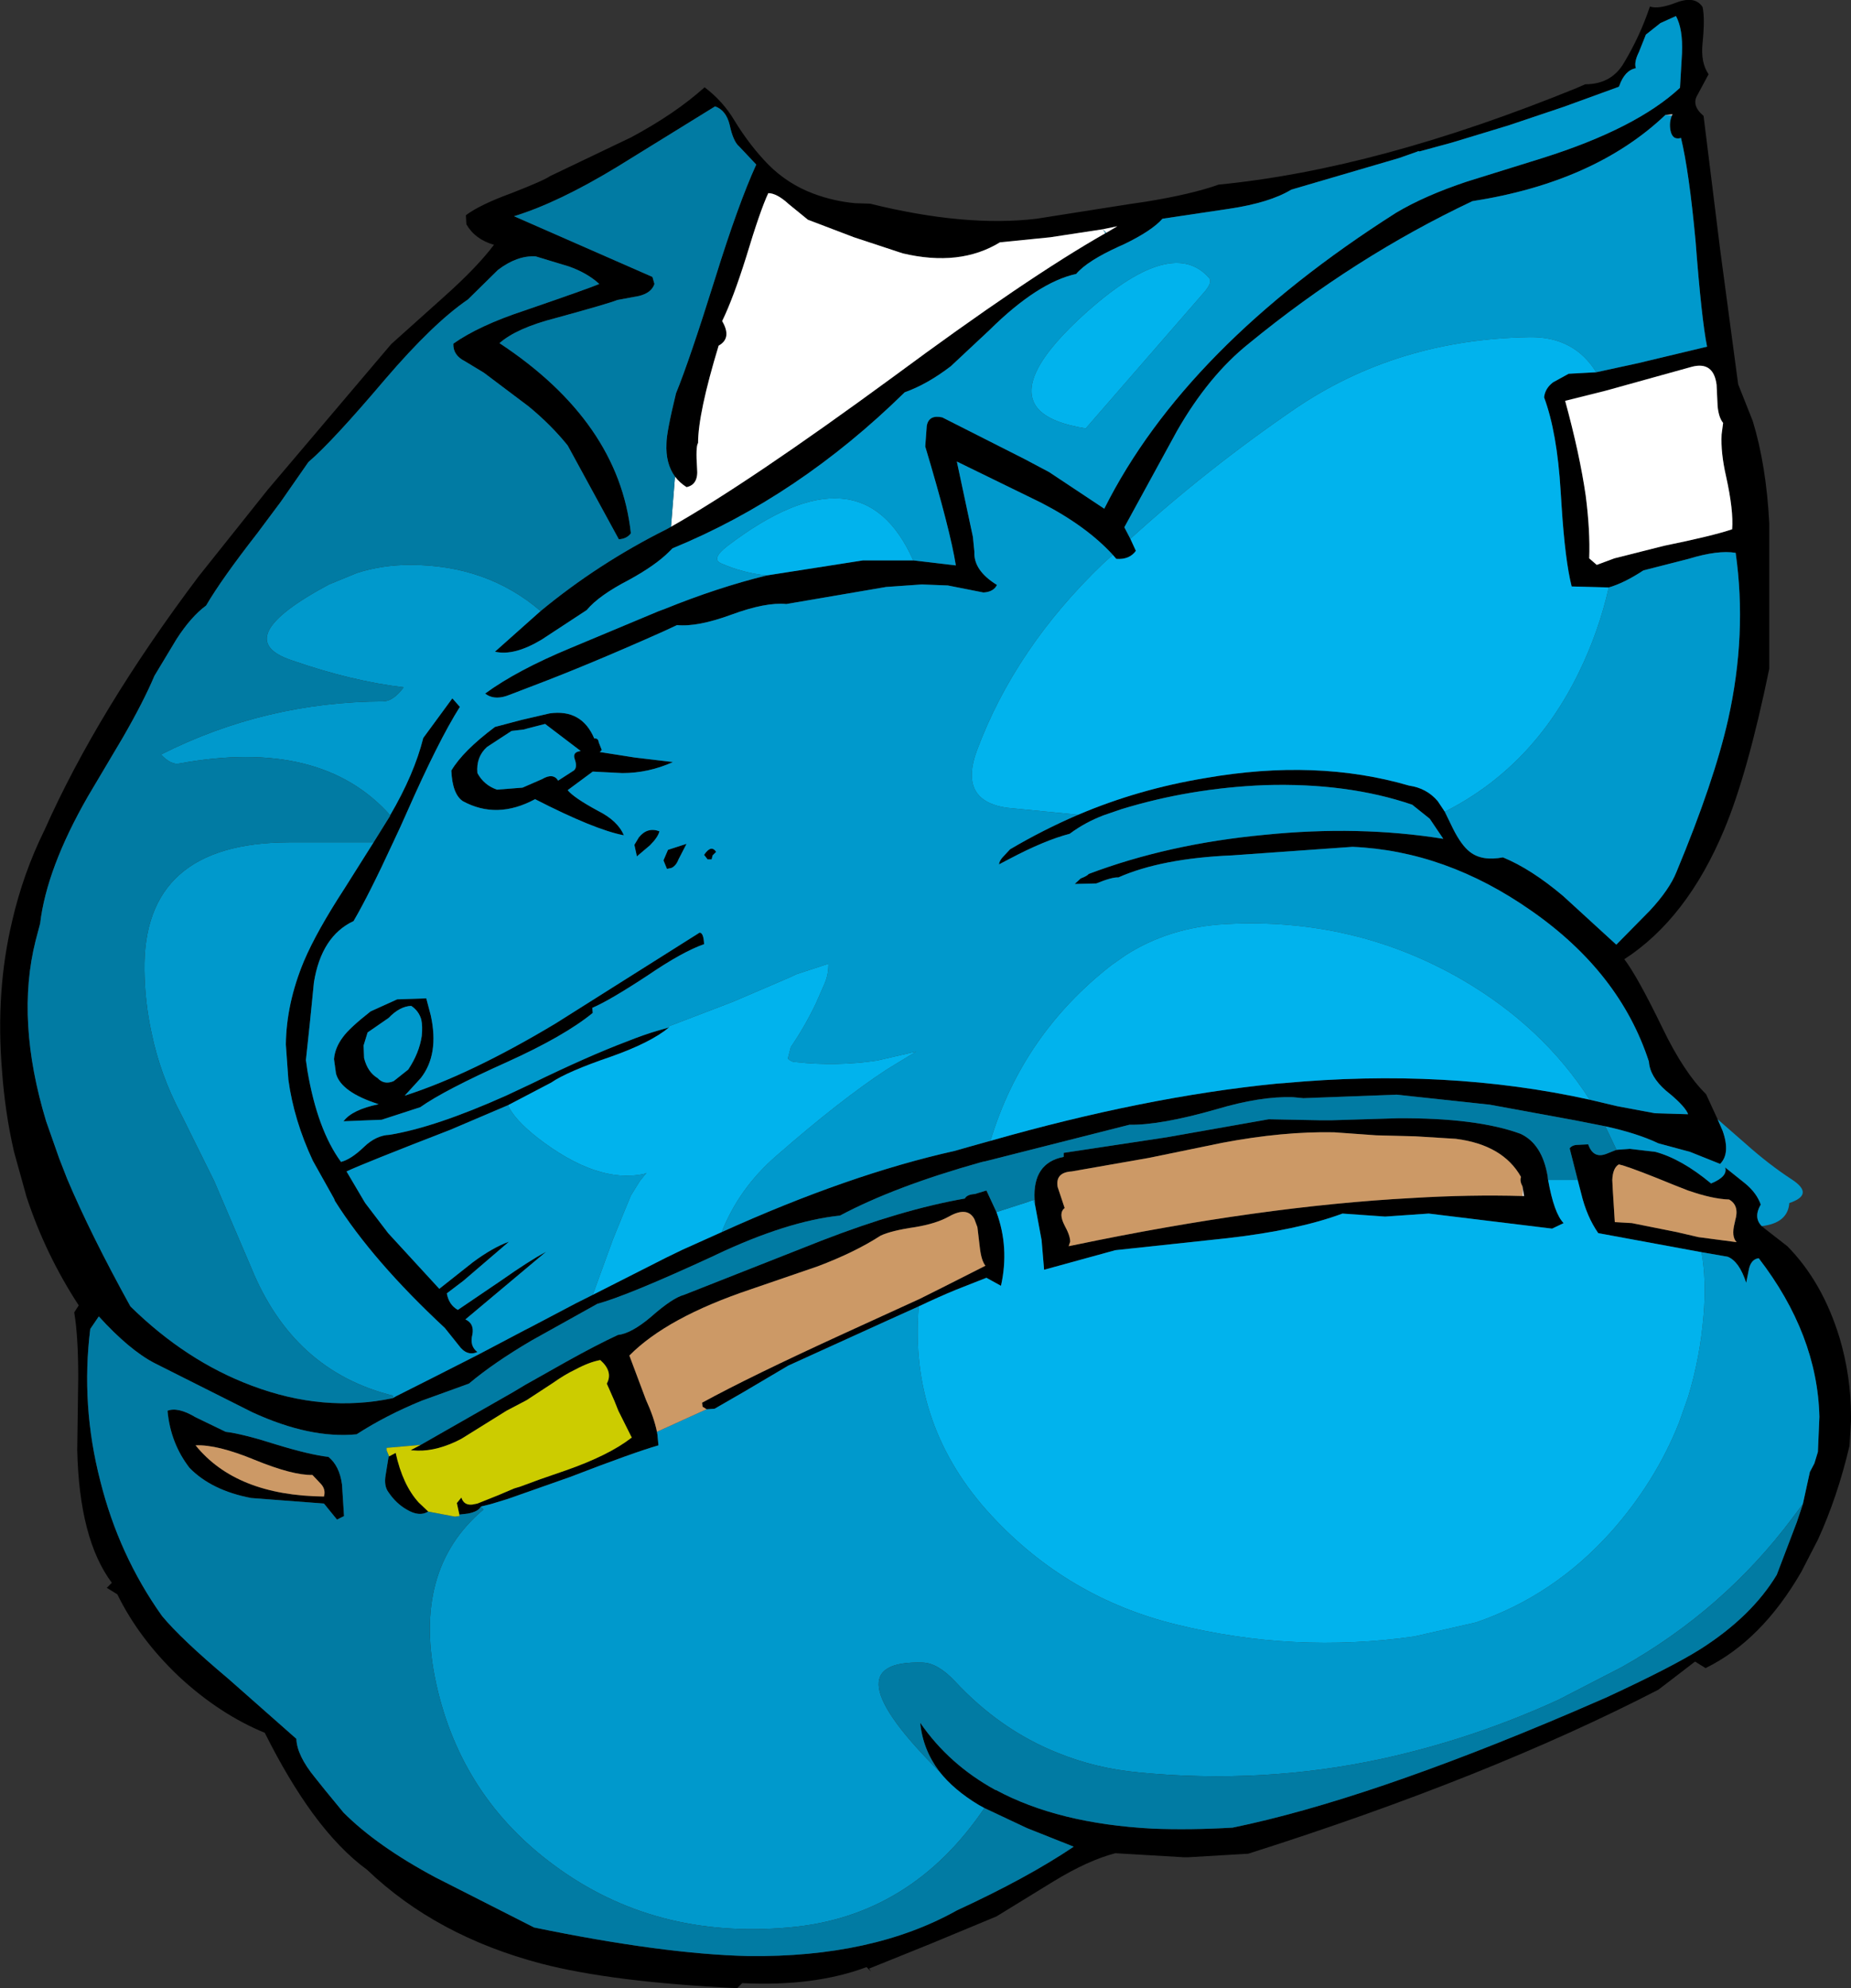 <?xml version="1.0" encoding="UTF-8" standalone="no"?>
<svg xmlns:xlink="http://www.w3.org/1999/xlink" height="198.15px" width="184.55px" xmlns="http://www.w3.org/2000/svg">
  <rect width="100%" height="100%" fill="#333333" stroke="none"/>
  <g transform="matrix(1.0, 0.0, 0.0, 1.0, 92.3, 99.1)">
    <path d="M-25.0 -51.6 Q-25.95 -52.9 -25.85 -54.9 -25.85 -56.0 -24.9 -59.9 -23.55 -63.2 -21.0 -71.35 -18.7 -78.75 -16.9 -82.7 L-18.6 -84.5 Q-19.2 -85.0 -19.55 -86.65 -19.9 -88.1 -21.0 -88.5 L-30.8 -82.45 Q-36.65 -78.9 -41.05 -77.55 L-27.25 -71.5 -27.05 -70.8 Q-27.35 -69.9 -28.6 -69.6 L-30.75 -69.2 Q-31.6 -68.85 -36.9 -67.4 -40.8 -66.4 -42.5 -64.9 -30.6 -57.05 -29.4 -45.95 -29.8 -45.4 -30.6 -45.35 L-35.7 -54.7 Q-37.35 -56.75 -39.6 -58.6 L-44.05 -61.95 -45.95 -63.1 Q-47.15 -63.7 -47.1 -64.85 -44.55 -66.65 -40.0 -68.15 -33.45 -70.4 -32.55 -70.8 -33.75 -71.9 -35.6 -72.55 L-38.9 -73.55 Q-40.75 -73.65 -42.65 -72.2 L-45.65 -69.25 Q-49.1 -66.9 -53.9 -61.3 -59.2 -55.05 -61.55 -53.05 L-64.3 -49.1 -66.65 -45.95 Q-70.2 -41.4 -71.75 -38.75 -73.25 -37.65 -74.7 -35.4 L-76.9 -31.75 Q-78.0 -29.15 -80.05 -25.6 L-83.55 -19.7 Q-87.65 -12.55 -88.3 -7.05 L-88.75 -5.35 Q-90.75 2.6 -87.7 12.65 L-86.4 16.35 -85.6 18.4 Q-83.25 23.95 -79.3 31.1 -73.75 36.55 -67.2 39.0 -60.05 41.7 -53.15 40.25 L-52.8 40.05 Q-49.7 38.5 -44.6 35.9 L-39.95 33.45 -39.55 33.25 -34.8 30.75 -33.2 29.95 -25.9 26.25 -24.25 25.45 -20.35 23.7 Q-7.65 17.95 2.9 15.6 L4.3 15.2 6.45 14.6 Q21.9 10.2 35.0 8.9 L35.7 8.85 Q51.95 7.35 66.2 10.5 L68.95 11.15 72.7 11.85 76.0 11.95 75.95 11.8 Q75.5 10.95 73.8 9.6 72.2 8.2 72.1 6.7 69.2 -2.2 60.35 -8.35 51.85 -14.3 42.55 -14.7 L30.55 -13.85 Q23.5 -13.55 19.2 -11.65 18.6 -11.7 17.0 -11.05 L14.85 -11.0 15.45 -11.55 Q16.1 -11.8 16.25 -12.0 24.2 -15.0 33.8 -15.9 43.2 -16.85 51.6 -15.5 L50.25 -17.5 48.5 -18.9 Q42.05 -21.1 33.8 -20.85 26.35 -20.55 19.5 -18.45 L17.75 -17.85 Q15.9 -17.15 14.35 -16.0 11.85 -15.35 8.35 -13.5 L7.3 -12.95 Q7.35 -13.35 7.75 -13.75 L8.4 -14.45 Q11.7 -16.4 15.2 -17.9 21.2 -20.45 27.85 -21.55 38.95 -23.5 48.2 -20.8 49.95 -20.55 51.05 -19.25 L51.75 -18.2 52.55 -16.55 Q53.4 -14.85 54.25 -14.2 55.45 -13.25 57.55 -13.65 60.35 -12.5 63.55 -9.8 L68.85 -4.95 72.2 -8.35 Q74.15 -10.45 74.85 -12.2 78.6 -21.2 80.0 -27.4 81.9 -35.9 80.75 -44.0 79.0 -44.3 76.05 -43.4 L71.55 -42.25 Q69.65 -41.0 68.1 -40.55 L64.4 -40.65 Q63.75 -43.2 63.4 -48.6 L63.3 -50.15 Q62.95 -56.0 61.65 -59.5 61.75 -60.4 62.55 -61.0 L64.1 -61.85 66.85 -62.0 71.0 -62.9 77.9 -64.55 Q77.35 -67.25 76.75 -75.1 76.1 -82.05 75.3 -85.35 74.45 -85.1 74.25 -86.1 74.1 -86.9 74.4 -87.6 L74.45 -87.7 73.75 -87.65 Q66.7 -80.95 54.5 -79.05 42.75 -73.5 32.2 -64.85 28.2 -61.65 25.05 -56.15 L19.8 -46.55 20.4 -45.4 20.95 -44.2 Q20.3 -43.3 19.0 -43.4 L18.65 -43.8 Q16.05 -46.65 11.5 -49.0 L3.1 -53.1 4.7 -45.6 4.85 -44.1 Q4.75 -42.25 7.1 -40.8 6.75 -40.1 5.75 -40.05 L2.2 -40.75 -0.4 -40.85 -3.95 -40.6 -13.9 -38.9 Q-15.95 -39.1 -19.35 -37.85 -22.75 -36.6 -24.8 -36.8 L-26.2 -36.15 Q-33.6 -32.85 -39.15 -30.75 L-41.5 -29.85 Q-42.85 -29.3 -43.75 -29.85 L-43.95 -30.0 -43.9 -30.0 Q-40.75 -32.3 -35.45 -34.5 L-26.6 -38.2 -26.05 -38.4 Q-20.75 -40.55 -15.85 -41.75 L-6.25 -43.25 -1.25 -43.25 3.0 -42.75 Q2.45 -46.25 -0.05 -54.6 L0.1 -56.65 Q0.3 -57.8 1.65 -57.5 L9.85 -53.35 12.3 -52.05 17.8 -48.4 Q25.9 -64.55 46.9 -77.9 49.75 -79.6 53.95 -81.0 L61.5 -83.35 Q70.85 -86.3 75.2 -90.35 L75.4 -93.8 Q75.5 -96.2 74.8 -97.5 L73.25 -96.8 71.8 -95.65 71.1 -93.9 Q70.6 -92.9 70.8 -92.3 69.7 -92.1 69.15 -90.55 L69.1 -90.45 63.6 -88.45 58.1 -86.6 52.5 -84.9 49.2 -84.0 49.15 -84.05 48.9 -83.95 47.2 -83.35 36.45 -80.2 Q34.3 -78.9 30.3 -78.3 L23.6 -77.3 Q22.55 -76.1 19.75 -74.75 L19.3 -74.55 Q16.1 -73.1 15.0 -71.8 11.15 -70.95 6.35 -66.2 L2.5 -62.6 Q0.15 -60.8 -2.1 -60.0 -12.7 -49.6 -25.25 -44.45 L-25.6 -44.1 Q-26.95 -42.75 -29.6 -41.3 -32.6 -39.75 -33.8 -38.3 L-38.3 -35.35 Q-41.05 -33.7 -42.95 -34.15 L-38.4 -38.2 Q-32.65 -42.95 -25.85 -46.35 L-25.4 -46.6 Q-17.7 -50.95 -3.3 -61.5 10.15 -71.45 17.9 -75.85 L18.0 -75.9 19.1 -76.55 17.65 -76.25 12.4 -75.45 7.4 -74.95 Q3.4 -72.5 -2.3 -73.85 L-7.15 -75.45 -11.75 -77.2 -13.65 -78.75 Q-14.85 -79.85 -15.7 -79.85 -16.5 -78.15 -17.9 -73.5 -19.2 -69.35 -20.3 -67.1 -19.3 -65.4 -20.65 -64.65 -22.7 -57.9 -22.7 -54.95 -22.95 -54.6 -22.8 -52.4 -22.65 -50.8 -23.85 -50.55 -24.55 -51.0 -25.0 -51.6 M-55.05 -15.15 L-53.4 -17.8 -53.4 -17.85 Q-51.0 -21.95 -50.1 -25.55 L-47.2 -29.5 -46.45 -28.65 Q-48.6 -25.25 -51.75 -18.1 L-52.4 -16.65 -53.1 -15.15 Q-55.5 -9.95 -57.05 -7.3 -60.25 -5.8 -61.0 -1.2 L-61.4 2.8 -61.8 6.55 -61.65 7.6 Q-60.65 13.5 -58.3 16.7 -57.3 16.45 -56.0 15.2 -54.8 14.05 -53.45 14.0 -48.9 13.25 -41.85 10.1 L-39.4 8.95 Q-33.65 6.15 -29.8 4.7 -28.05 4.0 -26.65 3.6 L-25.6 3.3 Q-27.4 4.8 -31.35 6.2 -35.75 7.7 -37.35 8.8 L-41.65 11.05 -47.4 13.5 Q-56.05 16.85 -57.75 17.65 L-55.95 20.7 -55.85 20.85 -53.6 23.8 -48.5 29.35 -45.15 26.7 Q-43.2 25.25 -41.55 24.65 L-46.1 28.55 -47.75 29.8 Q-47.55 30.95 -46.65 31.45 L-42.3 28.5 Q-39.6 26.6 -37.85 25.65 L-45.9 32.4 Q-45.0 32.8 -45.2 33.9 -45.5 35.05 -44.7 35.65 -45.75 36.1 -46.55 35.0 L-47.95 33.25 Q-55.15 26.55 -58.9 20.6 L-59.0 20.35 -61.1 16.6 Q-63.0 12.55 -63.55 8.5 L-63.8 5.0 Q-63.75 0.9 -62.0 -3.3 -60.75 -6.25 -57.95 -10.55 L-55.05 -15.15 M83.35 23.1 L83.65 23.35 85.9 25.1 Q89.4 28.65 91.1 34.2 92.25 38.05 92.25 42.05 L92.25 42.55 92.1 45.0 Q90.9 50.1 88.95 54.35 L87.3 57.55 Q83.35 64.4 77.75 67.15 L76.7 66.5 73.05 69.3 Q56.1 78.05 32.15 85.65 L26.2 86.0 25.7 86.0 18.9 85.6 Q16.2 86.3 12.75 88.4 L7.05 91.9 0.55 94.6 -5.65 97.1 -5.45 97.4 -5.9 96.95 Q-11.1 98.9 -18.3 98.55 L-18.8 99.05 Q-31.25 98.45 -38.35 96.6 -48.8 93.85 -55.7 87.25 -58.45 85.25 -61.1 81.65 -63.55 78.3 -65.9 73.6 -70.4 71.75 -74.45 68.0 -78.45 64.2 -80.6 59.8 L-81.65 59.15 -81.15 58.65 Q-84.4 54.3 -84.6 45.4 L-84.5 38.2 Q-84.5 34.05 -84.9 31.7 L-84.45 31.0 Q-87.75 25.95 -89.65 20.2 L-90.9 15.7 Q-91.8 11.8 -92.1 7.6 -92.75 -0.3 -91.1 -7.25 -90.0 -12.05 -87.85 -16.4 -82.55 -28.3 -72.5 -41.65 L-65.6 -50.3 -53.3 -64.8 -48.0 -69.55 Q-44.75 -72.45 -43.05 -74.7 -44.95 -75.25 -45.8 -76.75 L-45.85 -77.65 Q-44.45 -78.7 -41.3 -79.85 -38.1 -81.1 -37.45 -81.55 L-29.4 -85.4 Q-25.0 -87.75 -22.05 -90.4 -20.2 -89.0 -19.05 -87.05 -17.55 -84.6 -15.7 -82.7 -13.75 -80.75 -11.2 -79.8 -9.2 -79.05 -7.05 -78.85 L-5.55 -78.8 Q3.95 -76.45 11.05 -77.3 L20.25 -78.75 21.95 -79.0 Q26.55 -79.75 29.2 -80.7 45.1 -82.25 64.95 -90.35 L65.75 -90.7 Q68.4 -90.7 69.65 -92.9 71.2 -95.5 72.15 -98.3 L72.2 -98.45 Q73.05 -98.15 74.85 -98.85 76.7 -99.55 77.45 -98.4 77.7 -97.3 77.45 -94.8 77.25 -92.85 78.05 -91.7 L76.95 -89.65 Q76.3 -88.6 77.55 -87.55 L79.2 -74.25 81.0 -60.8 82.45 -57.15 Q83.8 -52.75 84.1 -46.95 L84.1 -32.45 Q81.95 -22.0 79.6 -16.4 75.9 -7.55 69.65 -3.5 70.95 -1.8 73.45 3.35 75.6 7.8 77.8 9.95 L78.95 12.45 79.45 13.6 Q80.25 15.85 79.2 16.9 L76.2 15.7 73.05 14.85 Q70.95 13.85 67.75 13.15 L64.7 12.55 56.25 11.0 46.95 10.0 37.65 10.35 36.6 10.25 Q33.35 10.15 29.0 11.45 23.4 13.05 20.3 13.0 L5.9 16.65 5.85 16.65 5.45 16.75 Q-3.1 19.15 -8.55 22.05 -13.8 22.6 -20.9 25.95 L-21.0 26.0 -21.1 26.05 Q-29.65 30.0 -32.75 30.85 L-39.3 34.5 Q-43.05 36.7 -45.55 38.8 L-50.25 40.5 Q-53.8 41.95 -56.75 43.85 -61.4 44.3 -67.15 41.65 L-76.9 36.75 Q-79.4 35.45 -82.45 32.1 L-83.3 33.35 Q-84.25 40.95 -82.3 48.5 -80.45 55.9 -76.15 61.95 -74.25 64.25 -69.55 68.2 L-62.75 74.2 Q-62.7 75.85 -60.9 78.05 L-59.9 79.3 -58.05 81.55 Q-54.7 84.9 -48.9 88.0 L-39.05 93.0 Q-26.2 95.65 -17.7 95.85 -5.3 96.0 3.1 91.3 10.15 88.05 14.75 84.95 L10.1 83.1 5.85 81.1 5.3 80.8 Q2.8 79.3 1.35 77.45 -0.3 75.25 -0.55 72.6 2.3 76.75 6.95 79.3 L7.0 79.3 Q13.2 82.65 22.6 83.15 26.35 83.3 30.6 83.05 43.95 80.3 64.45 71.55 L67.8 70.1 Q74.4 67.05 77.25 65.25 82.35 62.0 84.85 57.85 L86.85 52.6 87.45 50.8 88.15 47.6 88.6 46.75 88.95 45.6 89.1 42.1 Q88.9 33.9 83.05 26.3 82.25 26.4 82.05 27.5 L81.8 28.75 Q81.1 26.6 79.95 26.15 L77.35 25.7 67.05 23.8 Q65.9 22.15 65.35 19.85 L65.0 18.5 64.2 15.35 Q64.45 15.0 65.05 15.0 L66.05 14.95 Q66.55 16.4 67.85 15.9 L68.85 15.5 70.2 15.4 72.75 15.7 Q75.35 16.4 78.3 18.85 80.0 18.15 79.7 17.25 L81.7 18.85 Q82.85 19.8 83.25 20.95 82.5 22.25 83.35 23.1 M-47.3 -22.3 Q-46.15 -24.25 -42.95 -26.65 L-40.3 -27.35 -37.5 -28.0 Q-34.3 -28.45 -33.05 -25.5 -32.65 -25.55 -32.6 -25.1 L-32.3 -24.35 -32.5 -24.15 -29.0 -23.6 -25.2 -23.15 Q-27.65 -22.05 -30.25 -22.05 L-33.2 -22.2 -35.7 -20.35 Q-35.1 -19.6 -32.7 -18.3 -30.7 -17.3 -30.1 -15.85 -33.0 -16.4 -38.95 -19.45 -42.75 -17.4 -46.15 -19.25 -47.2 -19.95 -47.3 -22.3 M-44.7 -22.05 Q-44.05 -20.85 -42.75 -20.4 L-40.2 -20.6 -38.25 -21.45 Q-37.15 -22.1 -36.65 -21.3 L-35.1 -22.3 Q-34.7 -22.6 -35.0 -23.45 -35.25 -24.15 -34.4 -24.25 L-37.95 -26.95 -39.7 -26.5 -40.05 -26.4 -41.3 -26.25 -43.75 -24.65 Q-44.85 -23.65 -44.7 -22.05 M-25.8 -12.5 L-26.15 -13.35 -25.7 -14.4 -23.85 -15.0 -24.65 -13.45 Q-24.9 -12.8 -25.35 -12.6 L-25.8 -12.5 M-29.05 -14.9 L-28.6 -15.65 Q-27.75 -16.7 -26.55 -16.25 -26.7 -15.65 -27.5 -14.85 L-28.8 -13.75 -29.05 -14.9 M-21.25 -13.85 L-21.35 -13.45 -21.75 -13.45 -22.1 -13.9 Q-21.4 -14.95 -20.9 -14.2 L-21.25 -13.85 M-27.7 -1.9 Q-31.5 0.6 -33.25 1.35 L-33.2 1.85 Q-36.0 4.15 -41.75 6.75 -48.0 9.55 -50.4 11.25 L-54.25 12.5 -58.05 12.65 Q-57.2 11.5 -54.55 10.95 -58.3 9.75 -58.8 7.9 L-59.0 6.45 Q-58.9 5.3 -58.1 4.25 -57.45 3.35 -55.35 1.7 L-52.7 0.5 -49.8 0.4 -49.35 2.1 Q-48.5 6.0 -50.35 8.35 L-51.95 10.1 Q-45.4 8.0 -36.9 2.9 L-22.55 -6.15 Q-22.15 -6.15 -22.1 -5.0 -24.25 -4.25 -27.7 -1.9 M63.75 -59.15 Q65.2 -53.85 65.8 -49.7 66.25 -46.2 66.15 -43.45 L66.9 -42.8 68.65 -43.45 73.6 -44.7 Q78.5 -45.7 80.4 -46.35 80.55 -48.2 79.8 -51.6 79.25 -54.0 79.35 -55.8 L79.5 -56.95 Q79.05 -57.5 78.95 -58.65 L78.85 -60.75 Q78.55 -63.1 76.4 -62.55 L67.75 -60.15 63.75 -59.15 M80.7 22.55 Q81.15 21.05 80.1 20.45 78.45 20.4 76.0 19.55 L74.6 19.0 Q70.95 17.5 69.5 17.05 L69.1 16.95 Q68.5 17.3 68.45 18.5 L68.5 19.5 68.7 22.7 70.4 22.8 74.9 23.7 77.05 24.2 80.85 24.7 Q80.3 24.15 80.65 22.8 L80.7 22.55 M62.0 18.1 L62.05 18.4 62.05 18.5 Q62.65 21.85 63.6 22.8 L62.45 23.35 50.15 21.85 45.8 22.15 41.55 21.85 Q37.1 23.5 30.1 24.3 L18.9 25.5 11.8 27.45 11.55 24.5 10.9 21.0 10.85 20.45 Q10.65 16.8 13.75 16.2 L13.75 15.8 24.0 14.25 34.2 12.45 39.3 12.55 40.5 12.55 47.05 12.35 Q54.95 12.3 59.3 13.9 61.45 14.9 62.0 18.1 M59.5 19.15 Q59.2 18.6 59.35 18.2 57.55 15.0 52.85 14.4 L48.8 14.15 44.9 14.05 40.7 13.75 Q35.6 13.65 29.55 14.8 L22.25 16.3 14.55 17.65 Q12.9 17.75 13.15 19.2 L13.85 21.3 Q13.2 21.8 13.85 23.05 14.4 24.05 14.4 24.65 L14.25 25.1 14.75 25.0 Q33.45 21.1 48.5 20.3 54.25 19.95 59.5 20.1 L59.65 20.1 59.5 19.15 M-0.7 31.1 L-3.8 32.5 -13.7 37.0 -18.1 39.6 -21.05 41.3 -21.75 41.35 -21.85 41.35 -22.25 41.1 -22.3 40.7 Q-17.55 38.1 -8.15 33.8 L-0.6 30.35 1.6 29.25 5.95 27.05 Q5.55 26.55 5.4 25.3 L5.15 23.2 4.85 22.4 Q4.15 21.1 2.3 22.15 1.05 22.85 -1.05 23.2 -3.45 23.55 -4.5 24.05 -7.05 25.7 -10.75 27.1 L-17.45 29.4 Q-25.8 32.2 -29.55 36.0 L-27.9 40.4 Q-27.1 42.15 -26.8 43.6 L-26.75 43.9 -26.65 44.95 Q-29.1 45.65 -35.45 48.1 L-41.7 50.3 -43.35 50.8 -44.35 51.05 Q-44.6 51.55 -45.65 51.75 L-46.5 51.85 -46.75 50.7 -46.3 50.15 Q-46.05 50.95 -45.2 50.85 L-44.7 50.75 -42.7 49.95 -41.05 49.25 -40.4 49.05 -38.5 48.35 -35.9 47.45 Q-31.6 45.95 -29.35 44.2 L-29.3 44.2 -30.65 41.5 -31.05 40.5 -31.8 38.8 Q-31.15 37.6 -32.45 36.45 -33.55 36.65 -34.95 37.4 -36.0 37.9 -37.2 38.75 L-39.8 40.45 -41.8 41.5 -46.3 44.3 -46.9 44.6 Q-49.2 45.65 -51.15 45.45 L-51.35 45.45 -51.2 45.35 -50.35 44.9 -41.15 39.65 Q-39.85 38.85 -38.65 38.2 L-35.9 36.65 Q-32.85 34.95 -30.7 33.95 -29.35 33.8 -27.4 32.15 -25.25 30.25 -24.1 29.95 L-10.4 24.55 Q-2.4 21.45 3.9 20.35 4.1 19.95 4.9 19.9 L6.05 19.55 7.05 21.7 Q8.35 25.25 7.5 29.05 L6.05 28.25 3.0 29.45 Q1.3 30.15 -0.7 31.1 M-53.5 46.05 L-52.85 45.7 Q-52.15 48.9 -50.55 50.65 L-49.6 51.55 Q-50.5 52.1 -51.75 51.35 -52.8 50.75 -53.55 49.65 -54.05 49.0 -53.85 47.9 L-53.55 46.05 -53.5 46.05 M-50.25 4.15 Q-50.15 3.2 -50.3 2.5 -50.55 1.65 -51.3 1.15 -52.45 1.2 -53.55 2.35 L-55.65 3.8 -56.05 5.1 -56.0 6.35 Q-55.65 7.75 -54.65 8.35 -54.0 9.05 -53.05 8.65 L-51.6 7.5 Q-50.5 5.85 -50.25 4.15 M-69.8 43.6 Q-68.1 43.8 -64.65 44.9 -61.35 45.9 -59.55 46.1 -58.45 47.0 -58.2 48.85 L-58.0 52.0 -58.7 52.35 -60.0 50.75 -67.25 50.2 Q-71.2 49.45 -73.4 47.2 -75.3 44.75 -75.6 41.5 -74.55 41.1 -72.8 42.15 L-69.8 43.6 M-66.9 46.4 Q-70.65 44.85 -72.8 44.95 -68.75 49.95 -60.0 50.05 -59.8 49.35 -60.3 48.8 L-61.15 47.9 Q-63.1 47.95 -66.9 46.4" fill="#000000" fill-rule="evenodd" stroke="none"/>
    <path d="M-53.15 40.25 L-53.1 40.0 Q-63.05 37.55 -67.25 27.25 L-70.95 18.6 -73.7 13.05 -74.3 11.85 Q-76.35 7.95 -77.2 3.8 -77.85 0.8 -77.9 -2.35 -78.1 -15.1 -63.5 -15.15 L-55.05 -15.15 -57.95 -10.55 Q-60.75 -6.25 -62.0 -3.3 -63.75 0.9 -63.8 5.0 L-63.55 8.5 Q-63.0 12.55 -61.1 16.6 L-59.0 20.35 -58.9 20.6 Q-55.15 26.55 -47.95 33.25 L-46.55 35.0 Q-45.75 36.1 -44.7 35.65 -45.5 35.05 -45.2 33.9 -45.0 32.8 -45.9 32.4 L-37.85 25.65 Q-39.6 26.6 -42.3 28.5 L-46.65 31.45 Q-47.55 30.95 -47.75 29.8 L-46.1 28.55 -41.55 24.65 Q-43.2 25.25 -45.15 26.7 L-48.5 29.35 -53.6 23.8 -55.85 20.85 -55.95 20.7 -57.75 17.65 Q-56.05 16.85 -47.4 13.5 L-41.65 11.05 Q-41.05 12.45 -38.7 14.3 -32.75 18.9 -28.1 17.9 L-27.85 17.8 -28.5 18.6 -29.4 20.05 -30.0 21.5 -31.2 24.45 -33.2 29.95 -34.8 30.75 -39.55 33.25 -39.95 33.45 -44.6 35.9 Q-49.7 38.5 -52.8 40.05 L-53.15 40.25 M-53.4 -17.85 Q-60.3 -25.6 -74.45 -23.0 -75.25 -22.85 -76.25 -23.9 -65.85 -29.15 -54.1 -29.2 -53.1 -29.2 -52.05 -30.6 -57.2 -31.2 -63.25 -33.3 -69.6 -35.45 -59.5 -40.85 L-56.7 -42.0 Q-54.2 -42.8 -51.4 -42.8 -43.75 -42.8 -38.4 -38.2 L-42.95 -34.15 Q-41.05 -33.7 -38.3 -35.35 L-33.8 -38.3 Q-32.6 -39.75 -29.6 -41.3 -26.95 -42.75 -25.6 -44.1 L-25.25 -44.45 Q-12.7 -49.6 -2.1 -60.0 0.15 -60.8 2.5 -62.6 L6.35 -66.2 Q11.15 -70.95 15.0 -71.8 16.1 -73.1 19.3 -74.55 L19.75 -74.75 Q22.55 -76.1 23.6 -77.3 L30.3 -78.3 Q34.3 -78.9 36.45 -80.2 L47.2 -83.35 48.9 -83.95 49.15 -84.05 49.2 -84.0 52.5 -84.9 58.1 -86.6 63.6 -88.45 69.1 -90.45 69.15 -90.55 Q69.7 -92.1 70.8 -92.3 70.6 -92.9 71.1 -93.9 L71.8 -95.65 73.25 -96.8 74.8 -97.5 Q75.5 -96.2 75.4 -93.8 L75.2 -90.35 Q70.85 -86.3 61.5 -83.35 L53.95 -81.0 Q49.75 -79.6 46.9 -77.9 25.9 -64.55 17.8 -48.4 L12.3 -52.05 9.85 -53.35 1.65 -57.5 Q0.3 -57.8 0.1 -56.65 L-0.05 -54.6 Q2.45 -46.25 3.0 -42.75 L-1.25 -43.25 Q-6.4 -54.85 -19.75 -44.7 -21.45 -43.4 -20.4 -42.95 -18.25 -42.0 -15.85 -41.75 -20.75 -40.55 -26.05 -38.4 L-26.6 -38.2 -35.45 -34.5 Q-40.75 -32.3 -43.9 -30.0 L-43.95 -30.0 -43.75 -29.85 Q-42.85 -29.3 -41.5 -29.85 L-39.15 -30.75 Q-33.6 -32.85 -26.2 -36.15 L-24.8 -36.8 Q-22.75 -36.6 -19.35 -37.85 -15.95 -39.1 -13.9 -38.9 L-3.95 -40.6 -0.4 -40.85 2.2 -40.75 5.75 -40.05 Q6.75 -40.1 7.1 -40.8 4.75 -42.25 4.85 -44.1 L4.7 -45.6 3.1 -53.1 11.5 -49.0 Q16.05 -46.65 18.65 -43.8 L17.65 -42.9 Q8.9 -34.5 5.1 -24.3 4.65 -23.1 4.6 -22.15 4.4 -19.15 8.05 -18.6 L15.2 -17.9 Q11.7 -16.4 8.4 -14.45 L7.75 -13.75 Q7.35 -13.35 7.3 -12.95 L8.35 -13.5 Q11.85 -15.35 14.35 -16.0 15.9 -17.15 17.75 -17.85 L19.5 -18.45 Q26.35 -20.55 33.8 -20.85 42.05 -21.1 48.5 -18.9 L50.25 -17.5 51.6 -15.5 Q43.2 -16.85 33.8 -15.9 24.2 -15.0 16.25 -12.0 16.1 -11.8 15.45 -11.55 L14.85 -11.0 17.0 -11.05 Q18.6 -11.7 19.2 -11.65 23.5 -13.55 30.55 -13.85 L42.55 -14.7 Q51.85 -14.3 60.35 -8.35 69.2 -2.2 72.1 6.7 72.2 8.2 73.8 9.6 75.5 10.95 75.95 11.8 L76.0 11.95 72.7 11.85 68.95 11.15 66.2 10.5 Q61.55 3.25 53.5 -1.45 42.7 -7.7 29.9 -7.0 24.25 -6.7 19.85 -3.85 L18.5 -2.9 Q9.65 4.0 6.45 14.6 L4.3 15.2 2.9 15.6 Q-7.65 17.95 -20.35 23.7 -18.6 19.3 -14.9 16.1 -8.55 10.55 -3.9 7.5 L-0.95 5.7 -4.85 6.6 Q-8.85 7.2 -13.0 6.75 -13.4 6.75 -13.75 6.4 L-13.45 5.25 Q-12.05 3.2 -10.95 0.9 L-10.05 -1.15 Q-9.7 -2.0 -9.7 -3.05 L-12.9 -2.0 -13.65 -1.65 -19.25 0.75 -25.65 3.2 -25.6 3.3 -26.65 3.6 Q-28.05 4.0 -29.8 4.7 -33.65 6.15 -39.4 8.95 L-41.85 10.1 Q-48.9 13.25 -53.45 14.0 -54.8 14.05 -56.0 15.2 -57.3 16.45 -58.3 16.7 -60.65 13.5 -61.65 7.6 L-61.8 6.55 -61.4 2.8 -61.0 -1.2 Q-60.25 -5.8 -57.05 -7.3 -55.5 -9.95 -53.1 -15.15 L-52.4 -16.65 -51.75 -18.1 Q-48.6 -25.25 -46.45 -28.65 L-47.2 -29.5 -50.1 -25.55 Q-51.0 -21.95 -53.4 -17.85 M18.0 -75.9 L17.9 -75.85 17.65 -76.25 18.0 -75.9 M78.95 12.45 L81.7 14.85 Q84.05 16.95 86.35 18.45 88.65 19.95 86.1 20.8 85.95 22.8 83.35 23.1 82.5 22.25 83.25 20.95 82.85 19.8 81.7 18.85 L79.7 17.25 Q80.0 18.15 78.3 18.85 75.35 16.4 72.75 15.7 L70.2 15.4 68.85 15.5 68.85 15.45 67.75 13.15 Q70.95 13.85 73.05 14.85 L76.2 15.7 79.2 16.9 Q80.25 15.85 79.45 13.6 L78.95 12.45 M77.35 25.7 L79.95 26.15 Q81.1 26.6 81.8 28.75 L82.05 27.5 Q82.25 26.4 83.05 26.3 88.9 33.9 89.1 42.1 L88.95 45.6 88.6 46.75 88.15 47.6 87.45 50.8 86.4 52.2 Q79.55 61.35 69.4 67.05 L63.1 70.3 Q54.6 74.2 45.45 76.2 33.6 78.75 21.25 77.55 16.95 77.15 13.15 75.6 7.4 73.3 2.9 68.45 1.2 66.65 -0.3 66.6 -9.85 66.3 1.35 77.45 2.8 79.3 5.3 80.8 L5.85 81.1 Q-1.5 91.95 -13.65 93.0 -27.05 94.2 -37.05 86.8 -46.3 80.0 -48.8 68.75 -51.3 57.4 -44.1 51.35 L-44.35 51.05 -43.35 50.8 -41.7 50.3 -35.45 48.1 Q-29.1 45.65 -26.65 44.95 L-26.75 43.9 -26.8 43.6 -21.85 41.35 -21.75 41.35 -21.05 41.3 -18.1 39.6 -13.7 37.0 -3.8 32.5 -0.7 31.1 Q-1.7 43.05 6.55 51.95 14.15 60.15 24.95 62.8 36.7 65.7 48.7 64.0 L54.85 62.6 Q62.6 59.95 68.3 53.6 72.75 48.6 75.1 42.7 L76.0 40.15 Q77.2 36.25 77.55 32.0 77.85 28.55 77.35 25.7 M20.4 -45.4 L19.8 -46.55 25.05 -56.15 Q28.2 -61.65 32.2 -64.85 42.75 -73.5 54.5 -79.05 66.7 -80.95 73.75 -87.65 L74.4 -87.6 Q74.1 -86.9 74.25 -86.1 74.45 -85.1 75.3 -85.35 76.1 -82.05 76.75 -75.1 77.35 -67.25 77.9 -64.55 L71.0 -62.9 66.85 -62.0 Q64.65 -65.55 60.25 -65.5 47.0 -65.3 36.8 -58.35 28.1 -52.4 20.4 -45.4 M68.1 -40.55 Q69.65 -41.0 71.55 -42.25 L76.05 -43.4 Q79.0 -44.3 80.75 -44.0 81.9 -35.9 80.0 -27.4 78.6 -21.2 74.85 -12.2 74.15 -10.45 72.2 -8.35 L68.85 -4.95 63.55 -9.8 Q60.35 -12.5 57.55 -13.65 55.45 -13.25 54.25 -14.2 53.4 -14.85 52.55 -16.55 L51.75 -18.2 Q60.55 -22.65 65.15 -32.15 67.1 -36.15 68.1 -40.55 M-47.3 -22.3 Q-47.2 -19.95 -46.15 -19.25 -42.75 -17.4 -38.95 -19.45 -33.0 -16.4 -30.1 -15.85 -30.7 -17.3 -32.7 -18.3 -35.1 -19.6 -35.7 -20.35 L-33.2 -22.2 -30.25 -22.05 Q-27.65 -22.05 -25.2 -23.15 L-29.0 -23.6 -32.5 -24.15 -32.3 -24.35 -32.6 -25.1 Q-32.65 -25.55 -33.05 -25.5 -34.3 -28.45 -37.5 -28.0 L-40.3 -27.35 -42.95 -26.65 Q-46.15 -24.25 -47.3 -22.3 M-44.7 -22.05 Q-44.85 -23.65 -43.75 -24.65 L-41.3 -26.25 -40.05 -26.4 -39.7 -26.5 -37.95 -26.95 -34.4 -24.25 Q-35.25 -24.15 -35.0 -23.45 -34.7 -22.6 -35.1 -22.3 L-36.65 -21.3 Q-37.15 -22.1 -38.25 -21.45 L-40.2 -20.6 -42.75 -20.4 Q-44.05 -20.85 -44.7 -22.05 M-27.7 -1.9 Q-24.25 -4.25 -22.1 -5.0 -22.15 -6.15 -22.55 -6.15 L-36.9 2.9 Q-45.4 8.0 -51.95 10.1 L-50.35 8.35 Q-48.5 6.0 -49.35 2.1 L-49.8 0.4 -52.7 0.5 -55.35 1.7 Q-57.45 3.35 -58.1 4.25 -58.9 5.3 -59.0 6.45 L-58.8 7.9 Q-58.3 9.75 -54.55 10.95 -57.2 11.5 -58.05 12.65 L-54.25 12.5 -50.4 11.25 Q-48.0 9.55 -41.75 6.75 -36.0 4.15 -33.2 1.85 L-33.25 1.35 Q-31.5 0.6 -27.7 -1.9 M-21.25 -13.85 L-20.9 -14.2 Q-21.4 -14.95 -22.1 -13.9 L-21.75 -13.45 -21.35 -13.45 -21.25 -13.85 M-29.05 -14.9 L-28.8 -13.75 -27.5 -14.85 Q-26.7 -15.65 -26.55 -16.25 -27.75 -16.7 -28.6 -15.65 L-29.05 -14.9 M-25.8 -12.5 L-25.35 -12.6 Q-24.9 -12.8 -24.65 -13.45 L-23.85 -15.0 -25.7 -14.4 -26.15 -13.35 -25.8 -12.5 M16.1 -68.05 Q8.55 -61.3 11.25 -58.3 12.5 -56.95 15.95 -56.4 L27.65 -69.85 Q28.65 -70.95 28.25 -71.4 24.65 -75.5 16.45 -68.35 L16.1 -68.05 M62.05 18.5 L62.05 18.4 62.0 18.1 62.05 18.5 M10.85 20.45 L10.9 21.0 10.7 20.5 10.85 20.45 M-50.25 4.15 Q-50.5 5.85 -51.6 7.5 L-53.05 8.65 Q-54.0 9.05 -54.65 8.35 -55.65 7.75 -56.0 6.35 L-56.05 5.1 -55.65 3.8 -53.55 2.35 Q-52.45 1.2 -51.3 1.15 -50.55 1.65 -50.3 2.5 -50.15 3.2 -50.25 4.15" fill="#0099cc" fill-rule="evenodd" stroke="none"/>
    <path d="M-25.4 -46.6 L-25.0 -51.6 Q-24.55 -51.0 -23.85 -50.55 -22.65 -50.8 -22.8 -52.4 -22.95 -54.6 -22.7 -54.95 -22.7 -57.9 -20.65 -64.65 -19.3 -65.4 -20.3 -67.1 -19.2 -69.35 -17.9 -73.5 -16.5 -78.15 -15.7 -79.85 -14.85 -79.85 -13.65 -78.75 L-11.75 -77.2 -7.15 -75.45 -2.3 -73.85 Q3.4 -72.5 7.4 -74.95 L12.4 -75.45 17.65 -76.25 19.1 -76.55 18.0 -75.9 17.65 -76.25 17.9 -75.85 Q10.15 -71.45 -3.3 -61.5 -17.7 -50.95 -25.4 -46.6 M73.75 -87.65 L74.45 -87.7 74.4 -87.6 73.75 -87.65 M63.75 -59.15 L67.75 -60.15 76.4 -62.55 Q78.55 -63.1 78.85 -60.75 L78.95 -58.65 Q79.05 -57.5 79.5 -56.95 L79.35 -55.8 Q79.25 -54.0 79.8 -51.6 80.55 -48.2 80.4 -46.35 78.5 -45.7 73.6 -44.7 L68.65 -43.45 66.9 -42.8 66.15 -43.45 Q66.25 -46.2 65.8 -49.7 65.2 -53.85 63.75 -59.15 M80.7 22.55 L80.65 22.8 80.6 22.8 80.7 22.55 M59.5 19.15 L59.65 20.1 59.5 20.1 59.5 19.15" fill="#ffffff" fill-rule="evenodd" stroke="none"/>
    <path d="M65.0 18.5 L65.35 19.85 Q65.9 22.15 67.05 23.8 L77.35 25.7 Q77.85 28.55 77.55 32.0 77.2 36.25 76.0 40.15 L75.1 42.7 Q72.75 48.6 68.3 53.6 62.6 59.95 54.85 62.6 L48.7 64.0 Q36.7 65.7 24.95 62.8 14.15 60.15 6.55 51.95 -1.7 43.05 -0.7 31.1 1.3 30.15 3.0 29.45 L6.05 28.25 7.5 29.05 Q8.35 25.25 7.05 21.7 L10.15 20.7 10.7 20.5 10.9 21.0 11.55 24.5 11.8 27.45 18.9 25.5 30.1 24.3 Q37.1 23.5 41.55 21.85 L45.8 22.15 50.15 21.85 62.45 23.35 63.6 22.8 Q62.65 21.85 62.05 18.5 L65.0 18.5 M-15.85 -41.75 Q-18.25 -42.0 -20.4 -42.95 -21.45 -43.4 -19.75 -44.7 -6.4 -54.85 -1.25 -43.25 L-6.25 -43.25 -15.85 -41.75 M-25.6 3.3 L-25.65 3.2 -19.25 0.75 -13.65 -1.65 -12.9 -2.0 -9.7 -3.05 Q-9.7 -2.0 -10.05 -1.15 L-10.95 0.9 Q-12.05 3.2 -13.45 5.25 L-13.75 6.4 Q-13.4 6.75 -13.0 6.75 -8.85 7.2 -4.85 6.6 L-0.95 5.7 -3.9 7.5 Q-8.55 10.55 -14.9 16.1 -18.6 19.3 -20.35 23.7 L-24.25 25.45 -25.9 26.25 -33.2 29.95 -31.2 24.45 -30.0 21.5 -29.4 20.05 -28.5 18.6 -27.85 17.8 -28.1 17.9 Q-32.75 18.9 -38.7 14.3 -41.05 12.45 -41.65 11.05 L-37.35 8.8 Q-35.75 7.7 -31.35 6.2 -27.4 4.8 -25.6 3.3 M6.45 14.6 Q9.65 4.0 18.5 -2.9 L19.85 -3.85 Q24.25 -6.7 29.9 -7.0 42.7 -7.7 53.5 -1.45 61.55 3.25 66.2 10.5 51.95 7.35 35.7 8.85 L35.0 8.9 Q21.9 10.2 6.45 14.6 M15.2 -17.9 L8.05 -18.6 Q4.4 -19.15 4.6 -22.15 4.65 -23.1 5.1 -24.3 8.9 -34.5 17.65 -42.9 L18.65 -43.8 19.0 -43.4 Q20.3 -43.3 20.95 -44.2 L20.4 -45.4 Q28.1 -52.4 36.8 -58.35 47.0 -65.3 60.25 -65.5 64.65 -65.55 66.85 -62.0 L64.1 -61.85 62.55 -61.0 Q61.75 -60.4 61.65 -59.5 62.95 -56.0 63.3 -50.15 L63.4 -48.6 Q63.75 -43.2 64.4 -40.65 L68.1 -40.55 Q67.1 -36.15 65.15 -32.15 60.55 -22.65 51.75 -18.2 L51.05 -19.25 Q49.95 -20.55 48.2 -20.8 38.95 -23.5 27.85 -21.55 21.2 -20.45 15.2 -17.9 M16.1 -68.05 L16.45 -68.35 Q24.65 -75.5 28.25 -71.4 28.65 -70.95 27.65 -69.85 L15.95 -56.4 Q12.5 -56.95 11.25 -58.3 8.55 -61.3 16.1 -68.05" fill="#01b3ed" fill-rule="evenodd" stroke="none"/>
    <path d="M-53.15 40.25 Q-60.05 41.7 -67.2 39.0 -73.75 36.55 -79.3 31.1 -83.25 23.95 -85.6 18.4 L-86.4 16.35 -87.7 12.65 Q-90.75 2.6 -88.75 -5.35 L-88.3 -7.05 Q-87.65 -12.55 -83.55 -19.7 L-80.05 -25.6 Q-78.0 -29.15 -76.9 -31.75 L-74.7 -35.4 Q-73.25 -37.65 -71.75 -38.75 -70.2 -41.4 -66.65 -45.95 L-64.3 -49.1 -61.55 -53.05 Q-59.2 -55.05 -53.9 -61.3 -49.1 -66.9 -45.65 -69.25 L-42.65 -72.2 Q-40.75 -73.65 -38.9 -73.55 L-35.6 -72.55 Q-33.75 -71.9 -32.55 -70.8 -33.45 -70.4 -40.0 -68.15 -44.55 -66.65 -47.1 -64.85 -47.15 -63.7 -45.95 -63.1 L-44.05 -61.95 -39.6 -58.6 Q-37.35 -56.75 -35.7 -54.7 L-30.6 -45.35 Q-29.8 -45.4 -29.4 -45.95 -30.6 -57.05 -42.5 -64.9 -40.8 -66.4 -36.9 -67.4 -31.6 -68.85 -30.75 -69.2 L-28.6 -69.6 Q-27.35 -69.9 -27.05 -70.8 L-27.25 -71.5 -41.05 -77.55 Q-36.65 -78.9 -30.8 -82.45 L-21.0 -88.5 Q-19.9 -88.1 -19.55 -86.65 -19.2 -85.0 -18.6 -84.5 L-16.9 -82.7 Q-18.7 -78.75 -21.0 -71.35 -23.55 -63.2 -24.9 -59.9 -25.85 -56.0 -25.85 -54.9 -25.95 -52.9 -25.0 -51.6 L-25.4 -46.6 -25.85 -46.35 Q-32.65 -42.95 -38.4 -38.2 -43.75 -42.8 -51.4 -42.8 -54.2 -42.8 -56.7 -42.0 L-59.5 -40.85 Q-69.6 -35.45 -63.25 -33.3 -57.2 -31.2 -52.05 -30.6 -53.1 -29.2 -54.1 -29.2 -65.85 -29.15 -76.25 -23.9 -75.25 -22.85 -74.45 -23.0 -60.3 -25.6 -53.4 -17.85 L-53.4 -17.8 -55.05 -15.15 -63.5 -15.15 Q-78.1 -15.1 -77.9 -2.35 -77.85 0.8 -77.2 3.8 -76.35 7.95 -74.3 11.85 L-73.7 13.05 -70.95 18.6 -67.25 27.25 Q-63.05 37.55 -53.1 40.0 L-53.15 40.25 M68.85 15.5 L67.85 15.9 Q66.55 16.4 66.05 14.95 L65.05 15.0 Q64.45 15.0 64.2 15.35 L65.0 18.5 62.05 18.5 62.0 18.1 Q61.45 14.9 59.3 13.9 54.95 12.3 47.05 12.35 L40.5 12.55 39.3 12.55 34.2 12.45 24.0 14.25 13.75 15.8 13.75 16.2 Q10.65 16.8 10.85 20.45 L10.7 20.5 10.15 20.7 7.05 21.7 6.05 19.55 4.9 19.9 Q4.1 19.95 3.9 20.35 -2.4 21.45 -10.4 24.55 L-24.1 29.95 Q-25.25 30.25 -27.4 32.15 -29.35 33.8 -30.7 33.95 -32.85 34.95 -35.9 36.65 L-38.65 38.2 Q-39.85 38.85 -41.15 39.65 L-50.35 44.9 -51.45 45.0 -53.75 45.2 -53.75 45.45 -53.5 46.05 -53.55 46.05 -53.85 47.9 Q-54.05 49.0 -53.55 49.65 -52.8 50.75 -51.75 51.35 -50.5 52.1 -49.6 51.55 L-46.95 52.05 -46.5 52.0 -46.5 51.85 -45.65 51.75 Q-44.6 51.55 -44.35 51.05 L-44.1 51.35 Q-51.3 57.4 -48.8 68.75 -46.3 80.0 -37.05 86.8 -27.05 94.2 -13.65 93.0 -1.5 91.95 5.85 81.1 L10.1 83.1 14.75 84.95 Q10.15 88.05 3.1 91.3 -5.3 96.0 -17.7 95.85 -26.2 95.65 -39.05 93.0 L-48.9 88.0 Q-54.7 84.9 -58.05 81.55 L-59.9 79.3 -60.9 78.05 Q-62.7 75.85 -62.75 74.2 L-69.55 68.2 Q-74.25 64.25 -76.15 61.95 -80.45 55.9 -82.3 48.5 -84.25 40.95 -83.3 33.35 L-82.45 32.1 Q-79.4 35.45 -76.9 36.75 L-67.15 41.65 Q-61.4 44.3 -56.75 43.85 -53.8 41.95 -50.25 40.5 L-45.55 38.8 Q-43.05 36.7 -39.3 34.5 L-32.75 30.85 Q-29.65 30.0 -21.1 26.05 L-21.0 26.0 -20.9 25.95 Q-13.8 22.6 -8.55 22.05 -3.1 19.15 5.45 16.75 L5.85 16.65 5.9 16.65 20.3 13.0 Q23.4 13.05 29.0 11.45 33.35 10.15 36.6 10.25 L37.65 10.35 46.95 10.0 56.25 11.0 64.7 12.55 67.75 13.15 68.85 15.45 68.85 15.5 M87.45 50.8 L86.85 52.6 84.85 57.85 Q82.35 62.0 77.25 65.25 74.4 67.05 67.8 70.1 L64.45 71.55 Q43.95 80.3 30.6 83.05 26.35 83.3 22.6 83.15 13.2 82.65 7.0 79.3 L6.95 79.3 Q2.3 76.75 -0.55 72.6 -0.3 75.25 1.35 77.45 -9.85 66.3 -0.3 66.6 1.2 66.65 2.9 68.45 7.4 73.3 13.15 75.6 16.95 77.15 21.25 77.55 33.6 78.75 45.45 76.2 54.6 74.2 63.1 70.3 L69.4 67.05 Q79.55 61.35 86.4 52.2 L87.45 50.8 M-69.8 43.6 L-72.8 42.15 Q-74.55 41.1 -75.6 41.5 -75.3 44.75 -73.4 47.2 -71.2 49.45 -67.25 50.2 L-60.0 50.75 -58.7 52.35 -58.0 52.0 -58.2 48.85 Q-58.45 47.0 -59.55 46.1 -61.35 45.9 -64.65 44.9 -68.1 43.8 -69.8 43.6" fill="#017ba3" fill-rule="evenodd" stroke="none"/>
    <path d="M80.65 22.8 Q80.3 24.15 80.85 24.7 L77.05 24.2 74.9 23.7 70.4 22.8 68.7 22.7 68.5 19.5 68.45 18.5 Q68.5 17.3 69.1 16.95 L69.5 17.05 Q70.95 17.5 74.6 19.0 L76.0 19.55 Q78.45 20.4 80.1 20.45 81.15 21.05 80.7 22.55 L80.6 22.8 80.65 22.8 M59.5 20.1 Q54.25 19.95 48.5 20.3 33.45 21.1 14.75 25.0 L14.25 25.1 14.4 24.65 Q14.4 24.05 13.85 23.05 13.2 21.8 13.85 21.3 L13.15 19.2 Q12.9 17.75 14.55 17.65 L22.25 16.3 29.55 14.8 Q35.6 13.65 40.7 13.75 L44.9 14.05 48.8 14.15 52.85 14.4 Q57.55 15.0 59.35 18.2 59.2 18.6 59.5 19.15 L59.5 20.1 M-21.85 41.35 L-26.8 43.6 Q-27.1 42.15 -27.9 40.4 L-29.55 36.0 Q-25.8 32.2 -17.45 29.4 L-10.75 27.1 Q-7.05 25.7 -4.5 24.05 -3.45 23.55 -1.05 23.2 1.05 22.85 2.3 22.15 4.15 21.1 4.85 22.4 L5.15 23.2 5.4 25.3 Q5.55 26.55 5.95 27.05 L1.6 29.25 -0.6 30.35 -8.15 33.8 Q-17.55 38.1 -22.3 40.7 L-22.25 41.1 -21.85 41.35 M-66.9 46.4 Q-63.1 47.95 -61.15 47.9 L-60.3 48.8 Q-59.8 49.35 -60.0 50.05 -68.75 49.95 -72.8 44.95 -70.65 44.85 -66.9 46.4" fill="#cc9966" fill-rule="evenodd" stroke="none"/>
    <path d="M-50.35 44.9 L-51.2 45.35 -51.35 45.45 -51.15 45.45 Q-49.2 45.65 -46.9 44.6 L-46.3 44.3 -41.8 41.5 -39.8 40.45 -37.2 38.75 Q-36.0 37.9 -34.95 37.4 -33.55 36.65 -32.45 36.45 -31.15 37.6 -31.8 38.8 L-31.05 40.5 -30.65 41.5 -29.3 44.2 -29.35 44.2 Q-31.6 45.95 -35.9 47.45 L-38.5 48.35 -40.4 49.05 -41.05 49.25 -42.7 49.95 -44.7 50.75 -45.2 50.85 Q-46.05 50.95 -46.3 50.15 L-46.75 50.7 -46.5 51.85 -46.5 52.0 -46.95 52.05 -49.6 51.55 -50.55 50.65 Q-52.15 48.9 -52.85 45.7 L-53.5 46.05 -53.75 45.45 -53.75 45.2 -51.45 45.0 -50.35 44.9" fill="#cccc00" fill-rule="evenodd" stroke="none"/>
  </g>
</svg>
